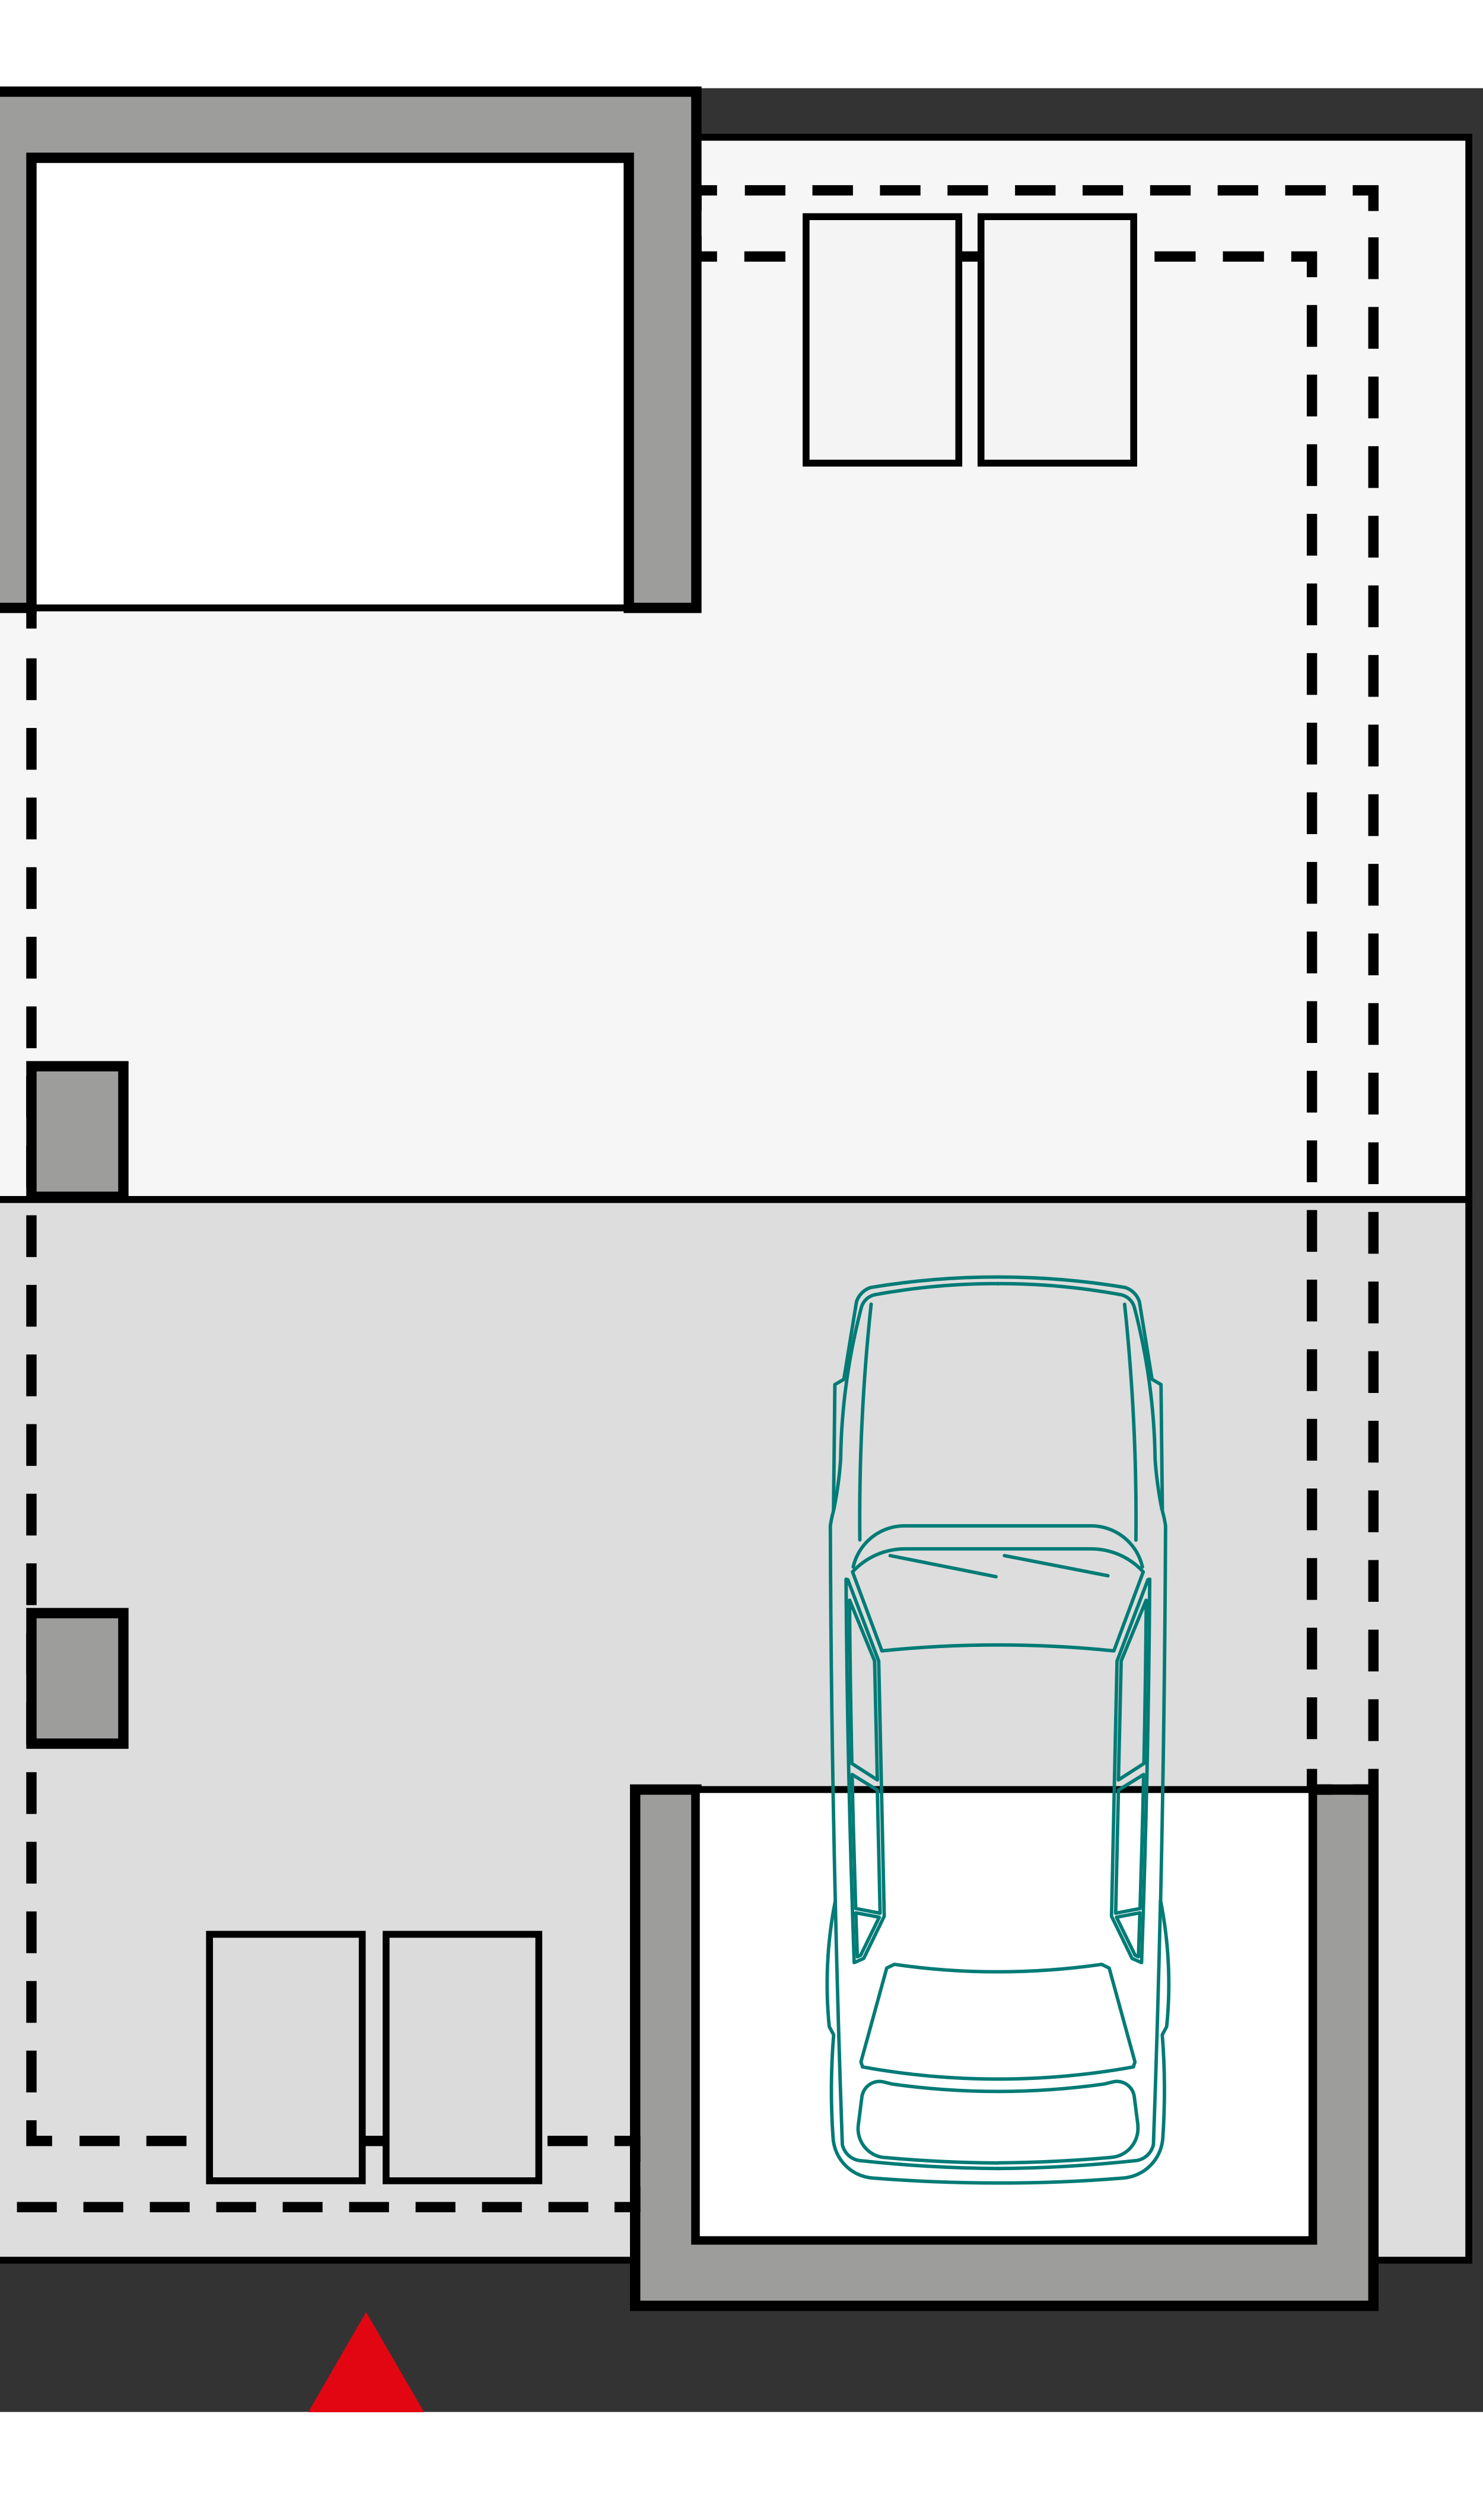 <?xml version="1.0" encoding="UTF-8"?><svg width="100" id="a" xmlns="http://www.w3.org/2000/svg" viewBox="0 0 107.59 168.57"><rect x="0" y="0" width="107.59" height="168.57" fill="#333333" stroke="none"/><polygon points="-2.19 3.56 -2.19 3.56 -2.19 80.62 -2.19 80.62 106.56 80.62 106.56 3.56 -2.19 3.56" style="fill:#f6f6f6; stroke:#000; stroke-miterlimit:10; stroke-width:.5px;"/><polygon points="-2.19 80.62 -2.19 80.62 -2.19 157.56 -2.19 157.56 106.56 157.56 106.56 80.62 -2.19 80.62" style="fill:#ddd; stroke:#000; stroke-miterlimit:10; stroke-width:.5px;"/><polygon points="95.18 156.06 50.52 156.06 50.52 123.42 46.08 123.42 46.08 148.91 46.08 153.71 46.08 160.87 99.64 160.87 99.64 123.42 95.18 123.42 95.18 156.06" style="fill:#9d9d9c; stroke:#000; stroke-miterlimit:10; stroke-width:.75px;"/><polyline points="3.78 148.91 2.28 148.91 2.28 147.41" style="fill:none; stroke:#000; stroke-miterlimit:10; stroke-width:.75px;"/><line x1="2.28" y1="145.39" x2="2.28" y2="40.21" style="fill:none; stroke:#000; stroke-dasharray:0 0 3.03 2.02; stroke-miterlimit:10; stroke-width:.75px;"/><polyline points="2.28 39.2 2.28 37.7 2.27 37.7 2.27 36.2" style="fill:none; stroke:#000; stroke-miterlimit:10; stroke-width:.75px;"/><line x1="2.27" y1="34.18" x2="2.27" y2="9.92" style="fill:none; stroke:#000; stroke-dasharray:0 0 3.03 2.02; stroke-miterlimit:10; stroke-width:.75px;"/><polyline points="2.27 8.91 2.27 7.41 2.27 7.41 .77 7.41" style="fill:none; stroke:#000; stroke-miterlimit:10; stroke-width:.75px;"/><line x1="1.23" y1="153.71" x2="43.61" y2="153.71" style="fill:none; stroke:#000; stroke-dasharray:0 0 2.89 1.93; stroke-miterlimit:10; stroke-width:.75px;"/><polyline points="44.58 153.71 46.08 153.71 46.08 152.21" style="fill:none; stroke:#000; stroke-miterlimit:10; stroke-width:.75px;"/><polyline points="46.08 150.41 46.08 148.91 44.58 148.91" style="fill:none; stroke:#000; stroke-miterlimit:10; stroke-width:.75px;"/><line x1="42.63" y1="148.91" x2="4.75" y2="148.91" style="fill:none; stroke:#000; stroke-dasharray:0 0 2.91 1.94; stroke-miterlimit:10; stroke-width:.75px;"/><polyline points="52.02 7.41 50.52 7.41 50.52 8.91" style="fill:none; stroke:#000; stroke-miterlimit:10; stroke-width:.75px;"/><polyline points="50.52 10.71 50.52 12.21 52.02 12.21" style="fill:none; stroke:#000; stroke-miterlimit:10; stroke-width:.75px;"/><line x1="54" y1="12.21" x2="92.69" y2="12.21" style="fill:none; stroke:#000; stroke-dasharray:0 0 2.98 1.98; stroke-miterlimit:10; stroke-width:.75px;"/><polyline points="93.68 12.21 95.18 12.21 95.18 13.71" style="fill:none; stroke:#000; stroke-miterlimit:10; stroke-width:.75px;"/><line x1="95.18" y1="15.73" x2="95.18" y2="120.91" style="fill:none; stroke:#000; stroke-dasharray:0 0 3.03 2.02; stroke-miterlimit:10; stroke-width:.75px;"/><polyline points="95.18 121.92 95.18 123.42 96.68 123.42" style="fill:none; stroke:#000; stroke-miterlimit:10; stroke-width:.75px;"/><polyline points="98.14 123.42 99.64 123.42 99.64 121.92" style="fill:none; stroke:#000; stroke-miterlimit:10; stroke-width:.75px;"/><line x1="99.64" y1="119.9" x2="99.64" y2="9.92" style="fill:none; stroke:#000; stroke-dasharray:0 0 3.03 2.02; stroke-miterlimit:10; stroke-width:.75px;"/><polyline points="99.64 8.91 99.64 7.41 99.64 7.41 98.14 7.41" style="fill:none; stroke:#000; stroke-miterlimit:10; stroke-width:.75px;"/><line x1="96.18" y1="7.41" x2="53" y2="7.41" style="fill:none; stroke:#000; stroke-dasharray:0 0 2.94 1.96; stroke-miterlimit:10; stroke-width:.75px;"/><rect x="2.28" y="5.05" width="43.34" height="32.65" style="fill:#fff; stroke:#000; stroke-miterlimit:10; stroke-width:.5px;"/><rect x="50.52" y="123.42" width="44.66" height="32.65" style="fill:#fff; stroke:#000; stroke-miterlimit:10; stroke-width:.5px;"/><rect x="15.2" y="133.92" width="11.08" height="17.88" style="fill:#dbdbdb; stroke:#000; stroke-miterlimit:10; stroke-width:.5px;"/><rect x="28.01" y="133.92" width="11.08" height="17.88" style="fill:#dbdbdb; stroke:#000; stroke-miterlimit:10; stroke-width:.5px;"/><rect x="58.48" y="9.32" width="11.08" height="17.88" style="fill:#f4f4f4; stroke:#000; stroke-miterlimit:10; stroke-width:.5px;"/><rect x="71.17" y="9.32" width="11.08" height="17.88" style="fill:#f4f4f4; stroke:#000; stroke-miterlimit:10; stroke-width:.5px;"/><rect x="2.28" y="110.62" width="6.67" height="9.47" style="fill:#9d9d9c; stroke:#000; stroke-miterlimit:10; stroke-width:.75px;"/><rect x="2.28" y="70.95" width="6.67" height="9.47" style="fill:#9d9d9c; stroke:#000; stroke-miterlimit:10; stroke-width:.75px;"/><polygon points="2.28 5.05 45.62 5.05 45.62 37.7 50.52 37.7 50.52 12.21 50.52 7.41 50.52 .25 -2.19 .25 -2.19 37.7 2.28 37.7 2.28 5.05" style="fill:#9d9d9c; stroke:#000; stroke-miterlimit:10; stroke-width:.75px;"/><polygon points="26.56 162.32 23.23 168.09 29.9 168.09 26.56 162.32" style="fill:#e20613; stroke:#e20613; stroke-miterlimit:10;"/><g id="b"><path d="m72.39,151.96c-3.03,0-6.07-.12-9.09-.36-1.54-.12-2.75-1.35-2.86-2.89-.18-2.5-.16-5,.04-7.5l-.32-.59c-.3-3.04-.16-6.12.44-9.12-.21-9.07-.33-18.13-.36-27.2.05-.37.13-.74.23-1.09l.1-9.17.65-.38.92-5.64c.16-.48.54-.86,1.02-1.02,3.05-.51,6.14-.77,9.24-.76,3.09,0,6.18.25,9.24.76.48.16.86.54,1.02,1.02l.92,5.64.65.38.1,9.17c.1.36.18.72.23,1.09-.04,9.07-.16,18.14-.36,27.2.6,3,.75,6.07.44,9.12l-.32.59c.2,2.5.21,5,.04,7.5-.11,1.54-1.32,2.76-2.86,2.89-3.02.25-6.06.37-9.09.36Z" style="fill:none; stroke:#017b76; stroke-linecap:round; stroke-linejoin:round; stroke-width:.25px;"/></g><g id="c"><path d="m60.6,131.5c.13,5.89.3,11.78.51,17.67.13.6.61,1.06,1.21,1.16,3.35.36,6.71.56,10.07.58" style="fill:none; stroke:#017b76; stroke-linecap:round; stroke-linejoin:round; stroke-width:.25px;"/></g><g id="d"><path d="m61.98,135.97l.68-.3,1.49-3.06-.4-18.51-2.24-5.9-.13-.04c.06,9.27.26,18.54.59,27.81Z" style="fill:none; stroke:#017b76; stroke-linecap:round; stroke-linejoin:round; stroke-width:.25px;"/></g><g id="e"><path d="m60.5,103.08c.24-1.21.41-2.43.49-3.65.05-3.71.56-7.39,1.5-10.98.13-.48.52-.84,1-.93,2.94-.54,5.92-.81,8.91-.8" style="fill:none; stroke:#017b76; stroke-linecap:round; stroke-linejoin:round; stroke-width:.25px;"/></g><g id="f"><path d="m84.19,131.5c-.13,5.89-.3,11.78-.51,17.67-.13.6-.61,1.06-1.21,1.16-3.35.36-6.71.56-10.07.58" style="fill:none; stroke:#017b76; stroke-linecap:round; stroke-linejoin:round; stroke-width:.25px;"/></g><g id="g"><path d="m82.88,107.27c-.39-1.74-1.94-2.98-3.73-2.98h-6.76s-6.76,0-6.76,0c-1.79,0-3.33,1.24-3.73,2.98" style="fill:none; stroke:#017b76; stroke-linecap:round; stroke-linejoin:round; stroke-width:.25px;"/></g><g id="h"><path d="m82.81,135.97l-.68-.3-1.49-3.06.4-18.51,2.24-5.9.13-.04c-.06,9.27-.26,18.54-.59,27.81Z" style="fill:none; stroke:#017b76; stroke-linecap:round; stroke-linejoin:round; stroke-width:.25px;"/></g><g id="i"><path d="m84.29,103.08c-.24-1.21-.41-2.43-.49-3.65-.05-3.71-.56-7.39-1.5-10.98-.13-.48-.52-.84-1-.93-2.94-.54-5.92-.81-8.91-.8" style="fill:none; stroke:#017b76; stroke-linecap:round; stroke-linejoin:round; stroke-width:.25px;"/></g><g id="j"><path d="m72.39,112.93c2.81,0,5.62.14,8.42.43l2.13-5.73c-.97-1.07-2.35-1.67-3.79-1.67h-13.51c-1.44,0-2.82.61-3.79,1.67l2.13,5.73c2.8-.29,5.6-.43,8.42-.43Z" style="fill:none; stroke:#017b76; stroke-linecap:round; stroke-linejoin:round; stroke-width:.25px;"/></g><g id="k"><line x1="64.58" y1="106.45" x2="72.26" y2="107.98" style="fill:none; stroke:#017b76; stroke-linecap:round; stroke-linejoin:round; stroke-width:.25px;"/></g><g id="l"><line x1="72.87" y1="106.45" x2="80.38" y2="107.91" style="fill:none; stroke:#017b76; stroke-linecap:round; stroke-linejoin:round; stroke-width:.25px;"/></g><g id="m"><path d="m61.63,109.69c.03,3.95.09,7.89.17,11.84l1.85,1.19-.2-8.63-1.81-4.4Z" style="fill:none; stroke:#017b76; stroke-linecap:round; stroke-linejoin:round; stroke-width:.25px;"/></g><g id="n"><path d="m61.82,122.33c.07,3.24.16,6.48.26,9.72l1.77.34-.2-8.93-1.83-1.13Z" style="fill:none; stroke:#017b76; stroke-linecap:round; stroke-linejoin:round; stroke-width:.25px;"/></g><g id="o"><path d="m62.09,132.36l1.7.32-1.35,2.76-.24.11c-.04-1.06-.07-2.13-.11-3.19Z" style="fill:none; stroke:#017b76; stroke-linecap:round; stroke-linejoin:round; stroke-width:.25px;"/></g><g id="p"><path d="m83.16,109.69c-.03,3.95-.09,7.89-.17,11.84l-1.85,1.19.2-8.63,1.81-4.4Z" style="fill:none; stroke:#017b76; stroke-linecap:round; stroke-linejoin:round; stroke-width:.25px;"/></g><g id="q"><path d="m82.97,122.33c-.07,3.24-.16,6.48-.26,9.72l-1.77.34.2-8.93,1.83-1.13Z" style="fill:none; stroke:#017b76; stroke-linecap:round; stroke-linejoin:round; stroke-width:.25px;"/></g><g id="r"><path d="m82.7,132.36l-1.7.32,1.35,2.76.24.11c.04-1.06.07-2.13.11-3.19Z" style="fill:none; stroke:#017b76; stroke-linecap:round; stroke-linejoin:round; stroke-width:.25px;"/></g><g id="s"><path d="m72.39,150.51c-2.75-.02-5.49-.15-8.22-.4-.03,0-.05,0-.08,0-1.16-.15-1.97-1.21-1.82-2.37l.26-2.03s.01-.09.03-.14c.17-.68.86-1.11,1.54-.94l.61.15c2.55.36,5.12.54,7.7.54,2.57,0,5.15-.18,7.7-.54l.61-.15s.09-.02.14-.03c.7-.09,1.34.4,1.43,1.1l.26,2.03s0,.05,0,.08c.1,1.16-.75,2.19-1.91,2.29-2.73.25-5.48.38-8.22.4Z" style="fill:none; stroke:#017b76; stroke-linecap:round; stroke-linejoin:round; stroke-width:.25px;"/></g><g id="t"><path d="m72.39,144.42c-3.29,0-6.58-.29-9.81-.88l-.12-.36,1.87-6.81.55-.27c2.49.36,5,.55,7.52.54,2.52,0,5.03-.18,7.52-.54l.55.27,1.87,6.81-.12.36c-3.24.59-6.52.88-9.81.88Z" style="fill:none; stroke:#017b76; stroke-linecap:round; stroke-linejoin:round; stroke-width:.25px;"/></g><g id="u"><path d="m63.2,88.21c-.61,5.68-.88,11.39-.82,17.1" style="fill:none; stroke:#017b76; stroke-linecap:round; stroke-linejoin:round; stroke-width:.25px;"/></g><g id="v"><path d="m82.41,105.32c.06-5.71-.22-11.42-.82-17.1" style="fill:none; stroke:#017b76; stroke-linecap:round; stroke-linejoin:round; stroke-width:.25px;"/></g></svg>